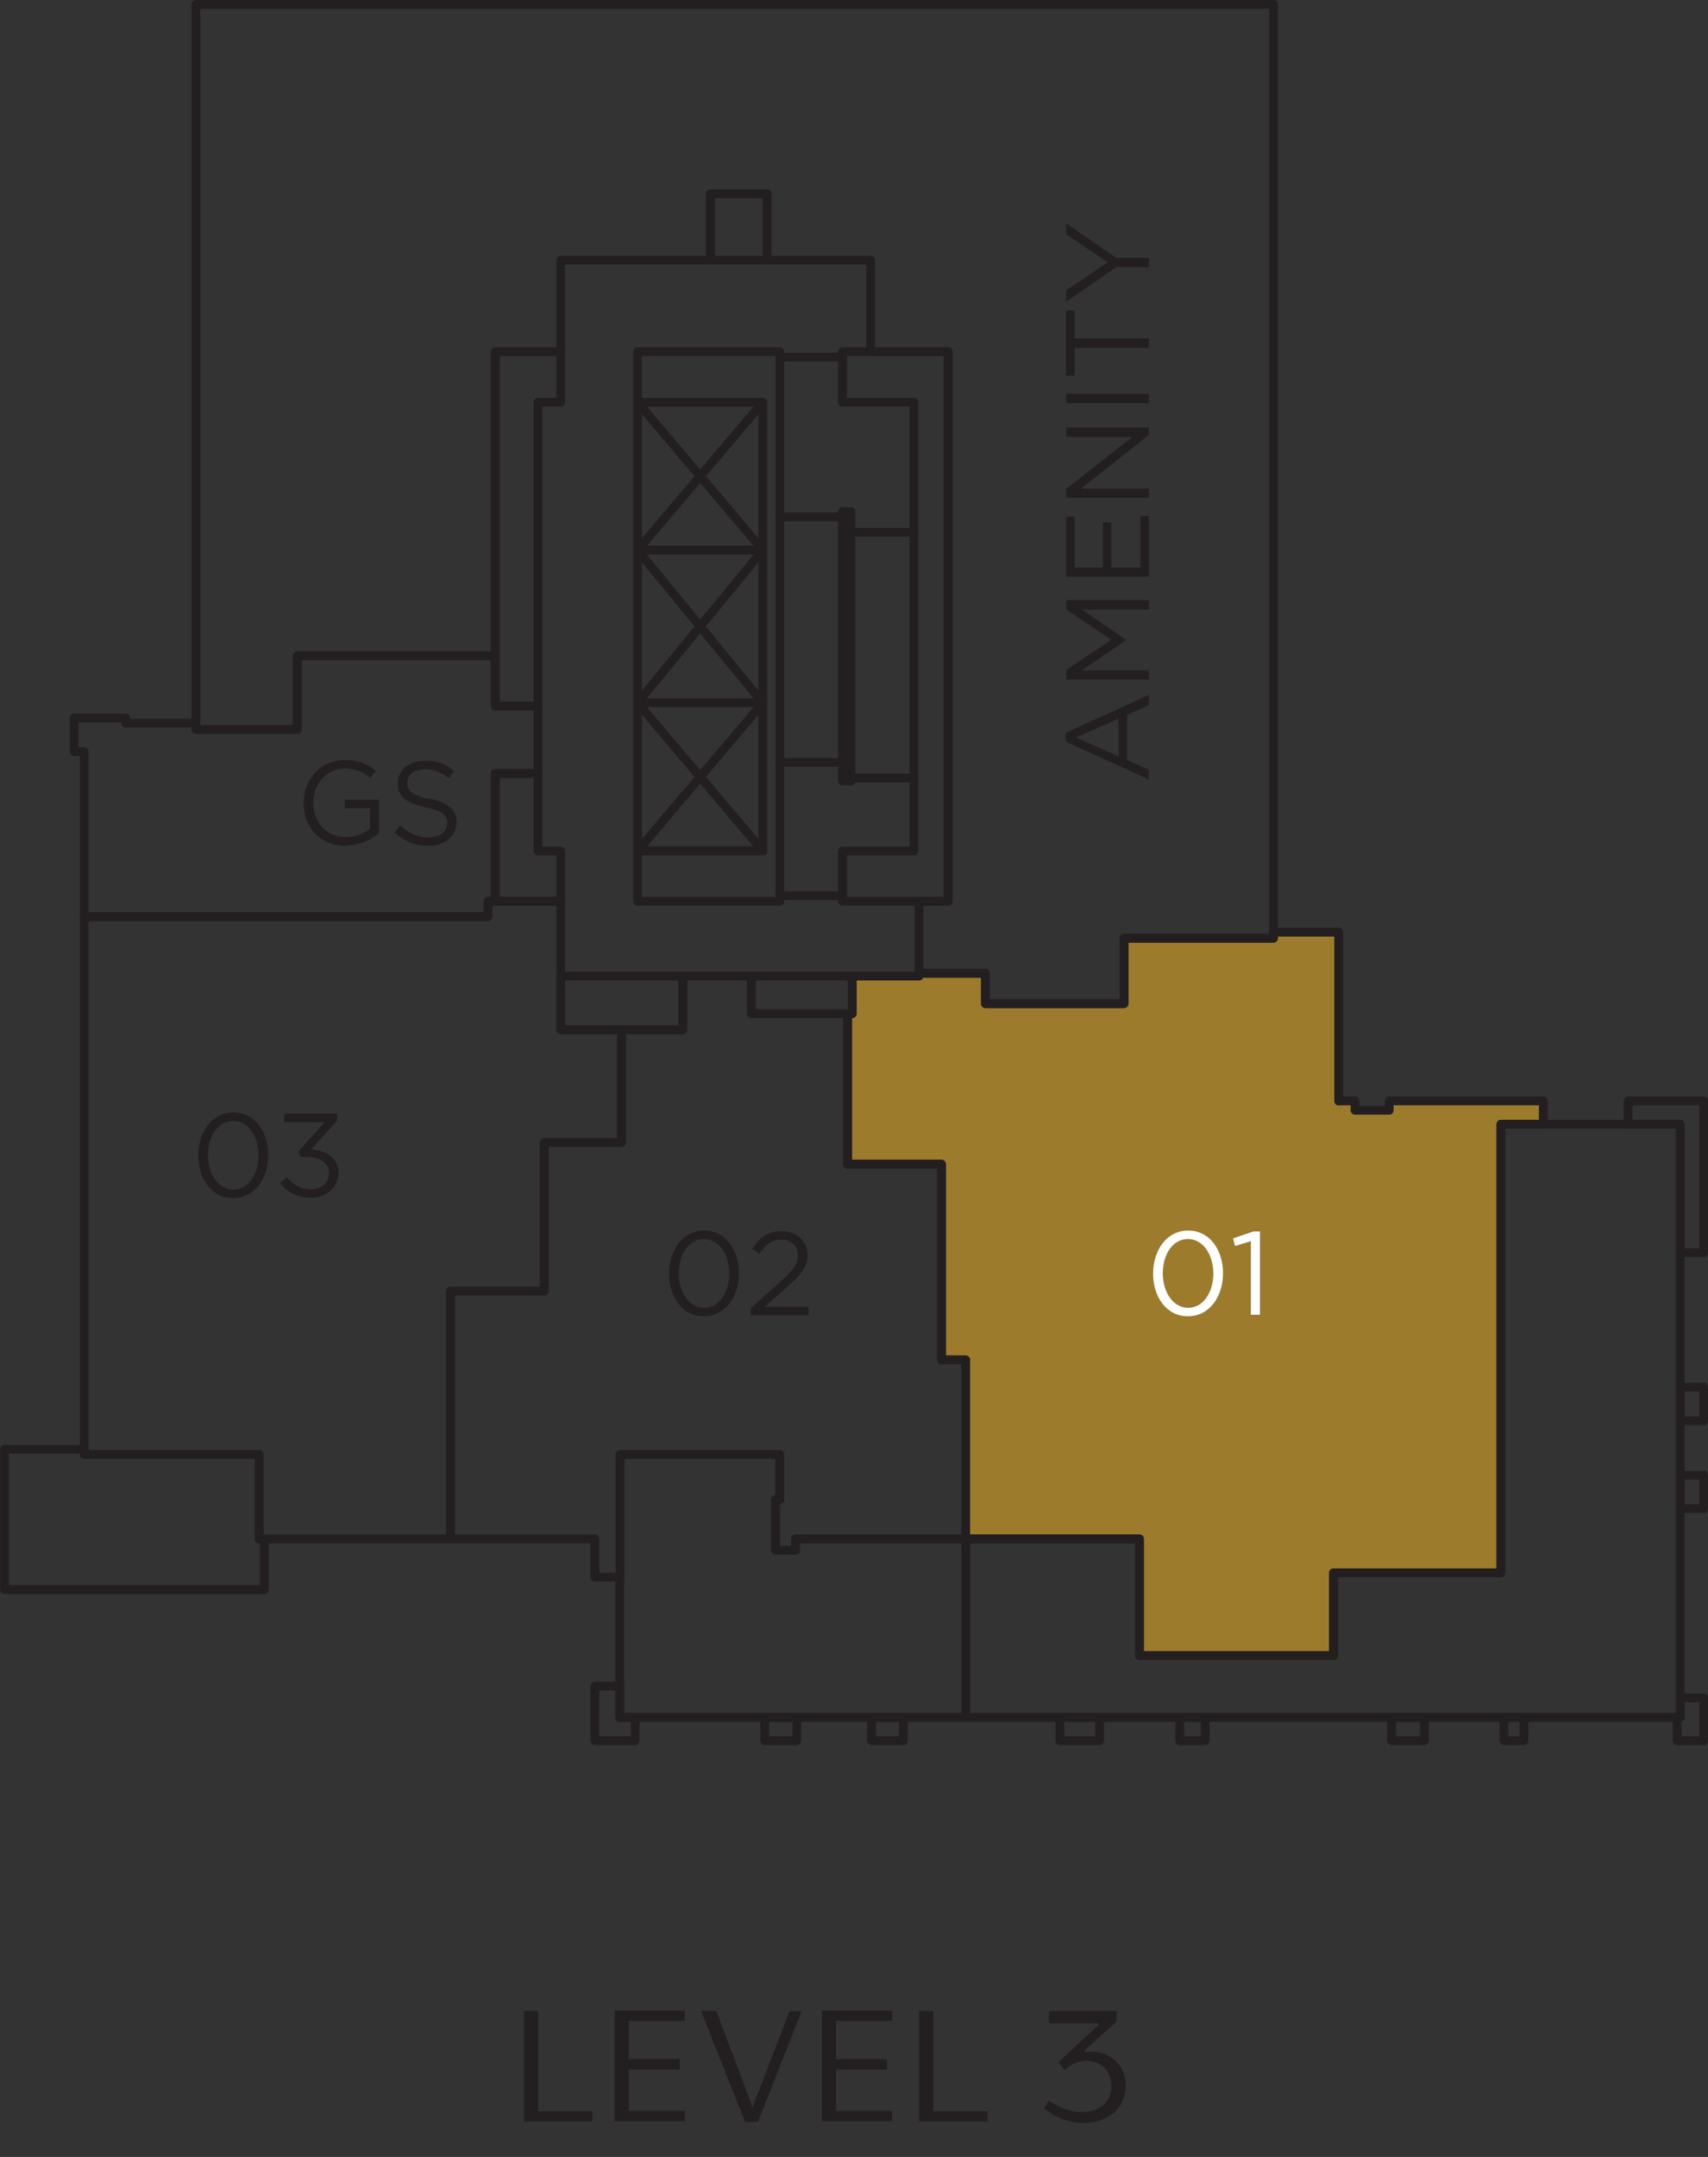 <?xml version="1.0" encoding="UTF-8"?> <svg xmlns="http://www.w3.org/2000/svg" id="Layer_2" data-name="Layer 2" viewBox="0 0 56.42 71.2"><rect x="0" y="0" width="56.42" height="71.2" fill="#333333" stroke="none"/><defs><style> .cls-1 { fill: #231f20; } .cls-1, .cls-2, .cls-3 { stroke-width: 0px; } .cls-2 { fill: #9c7b2c; } .cls-3 { fill: #fff; } .cls-4 { fill: none; stroke: #231f20; stroke-linecap: round; stroke-linejoin: round; stroke-width: .29px; } </style></defs><g id="Layer_1-2" data-name="Layer 1"><g><polygon class="cls-2" points="44.22 36.34 44.22 30.77 42.07 30.77 42.07 30.97 37.13 30.97 37.13 33.13 32.55 33.13 32.55 32.13 30.36 32.13 30.36 32.22 28.15 32.22 28.15 33.46 28 33.46 28 38.43 31.1 38.43 31.1 44.89 31.9 44.89 31.9 50.8 37.64 50.8 37.64 54.65 44.05 54.65 44.05 51.92 49.58 51.92 49.58 37.11 50.98 37.11 50.98 36.34 45.89 36.34 45.89 36.65 44.76 36.65 44.76 36.34 44.22 36.34"></polygon><polygon class="cls-4" points="28 33.46 24.82 33.46 24.82 32.22 22.56 32.22 22.56 33.99 20.53 33.99 20.53 37.71 17.98 37.71 17.98 42.62 14.88 42.62 14.88 50.8 19.65 50.8 19.65 52.06 20.48 52.06 20.48 48.01 25.76 48.01 25.76 49.5 25.62 49.5 25.62 51.17 26.28 51.17 26.28 50.8 31.9 50.8 31.9 44.89 31.1 44.89 31.1 38.43 28 38.43 28 33.46"></polygon><line class="cls-4" x1="21.06" y1="23.2" x2="25.2" y2="28.09"></line><line class="cls-4" x1="21.06" y1="28.09" x2="25.2" y2="23.2"></line><line class="cls-4" x1="21.06" y1="18.16" x2="25.2" y2="23.2"></line><line class="cls-4" x1="21.06" y1="23.2" x2="25.2" y2="18.16"></line><line class="cls-4" x1="21.06" y1="18.16" x2="25.2" y2="13.28"></line><line class="cls-4" x1="21.06" y1="13.28" x2="25.2" y2="18.16"></line><polygon class="cls-4" points="8.56 48.01 2.78 48.01 2.78 47.84 .15 47.84 .15 52.47 8.73 52.47 8.73 50.8 8.56 50.8 8.56 48.01"></polygon><line class="cls-4" x1="25.76" y1="17.06" x2="27.83" y2="17.06"></line><line class="cls-4" x1="28.11" y1="17.57" x2="30.19" y2="17.57"></line><line class="cls-4" x1="25.76" y1="25.17" x2="27.83" y2="25.17"></line><line class="cls-4" x1="28.11" y1="25.68" x2="30.19" y2="25.68"></line><polygon class="cls-4" points="20.48 48.01 20.48 52.06 20.47 52.06 20.47 56.69 31.9 56.69 31.9 50.8 26.28 50.8 26.28 51.17 25.62 51.17 25.62 49.5 25.75 49.5 25.75 48.01 20.48 48.01"></polygon><polygon class="cls-4" points="31.9 56.69 31.9 50.8 37.64 50.8 37.64 54.65 44.05 54.65 44.05 51.92 49.58 51.92 49.58 37.11 55.5 37.11 55.5 56.69 31.9 56.69"></polygon><polygon class="cls-4" points="16.36 29.75 16.36 25.53 17.77 25.53 17.77 28.09 18.52 28.09 18.52 29.75 16.36 29.75"></polygon><polygon class="cls-4" points="16.36 23.31 16.36 11.61 18.52 11.61 18.52 13.28 17.77 13.28 17.77 23.31 16.36 23.31"></polygon><polygon class="cls-4" points="25.2 28.09 21.06 28.09 21.06 29.75 25.76 29.75 25.76 11.61 21.06 11.61 21.06 13.28 25.2 13.28 25.2 28.09"></polygon><polygon class="cls-4" points="31.32 29.75 27.83 29.75 27.83 28.09 30.19 28.09 30.19 13.28 27.83 13.28 27.83 11.61 31.32 11.61 31.32 29.75"></polygon><rect class="cls-4" x="27.83" y="16.89" width=".28" height="8.89"></rect><polygon class="cls-4" points="2.78 30.26 16.12 30.26 16.12 29.75 18.52 29.75 18.52 33.99 20.53 33.99 20.53 37.71 17.98 37.71 17.98 42.62 14.88 42.62 14.88 50.8 8.56 50.8 8.56 48.01 2.78 48.01 2.78 30.26"></polygon><rect class="cls-4" x="24.82" y="32.22" width="3.33" height="1.24"></rect><rect class="cls-4" x="18.52" y="32.22" width="4.03" height="1.77"></rect><rect class="cls-4" x="21.06" y="23.2" width="4.14" height="4.88"></rect><rect class="cls-4" x="21.06" y="18.16" width="4.14" height="5.04"></rect><rect class="cls-4" x="21.06" y="13.28" width="4.14" height="4.88"></rect><line class="cls-4" x1="25.76" y1="29.57" x2="27.83" y2="29.57"></line><line class="cls-4" x1="25.76" y1="11.79" x2="27.83" y2="11.79"></line><rect class="cls-4" x="23.47" y="6.4" width="1.87" height="2.19"></rect><polygon class="cls-4" points="16.36 23.31 17.77 23.31 17.77 25.53 16.36 25.53 16.36 29.75 16.12 29.75 16.12 30.26 2.78 30.26 2.78 24.81 2.45 24.81 2.45 23.7 4.15 23.7 4.15 23.87 6.47 23.87 6.47 24.08 9.82 24.08 9.82 21.65 16.36 21.65 16.36 23.31"></polygon><polyline class="cls-4" points="28 38.43 31.1 38.43 31.1 44.89 31.9 44.89 31.9 50.8 37.64 50.8 37.64 54.65 44.05 54.65 44.05 51.92 49.58 51.92 49.58 37.11 50.98 37.11 50.98 36.34 45.89 36.34 45.89 36.65 44.76 36.65 44.76 36.34 44.22 36.34"></polyline><polyline class="cls-4" points="28 38.43 28 33.46 28.15 33.46 28.15 32.22 30.36 32.22 30.36 32.13 32.55 32.13 32.55 33.13 37.13 33.13 37.13 30.97 42.06 30.97 42.06 30.77 44.22 30.77 44.22 36.34"></polyline><polygon class="cls-4" points="19.65 57.46 19.65 55.66 20.47 55.66 20.47 56.69 20.98 56.69 20.98 57.46 19.65 57.46"></polygon><rect class="cls-4" x="25.26" y="56.69" width="1.06" height=".77"></rect><rect class="cls-4" x="28.79" y="56.69" width="1.05" height=".77"></rect><rect class="cls-4" x="35.01" y="56.69" width="1.31" height=".77"></rect><rect class="cls-4" x="38.97" y="56.69" width=".84" height=".77"></rect><rect class="cls-4" x="45.97" y="56.69" width="1.08" height=".77"></rect><rect class="cls-4" x="49.68" y="56.69" width=".66" height=".77"></rect><polygon class="cls-4" points="55.4 57.46 55.4 56.69 55.5 56.69 55.5 56.05 56.28 56.05 56.28 57.46 55.4 57.46"></polygon><rect class="cls-4" x="55.5" y="48.7" width=".78" height="1.1"></rect><rect class="cls-4" x="55.5" y="45.79" width=".78" height="1.11"></rect><polygon class="cls-4" points="56.28 41.35 55.5 41.35 55.5 37.11 53.78 37.11 53.78 36.34 56.28 36.34 56.28 41.35"></polygon><polygon class="cls-4" points="42.07 .15 18.23 .15 6.47 .15 6.47 24.08 9.82 24.08 9.82 21.65 16.36 21.65 16.36 11.61 18.52 11.61 18.52 8.59 23.47 8.59 23.47 6.4 25.34 6.4 25.34 8.59 28.76 8.59 28.76 11.61 31.32 11.61 31.32 29.75 30.36 29.75 30.36 32.13 32.55 32.13 32.55 33.13 37.13 33.13 37.13 30.97 42.07 30.97 42.07 .15"></polygon><g><path class="cls-1" d="M19.57,69.69v.34h-2.26v-3.65h.47v3.31h1.79Z"></path><path class="cls-1" d="M22.62,66.38v.33h-1.85v1.26h1.68v.35h-1.68v1.36h1.85v.34h-2.32v-3.65h2.32Z"></path><path class="cls-1" d="M23.16,66.38h.5l1.14,3.02.06.17c.03-.06.05-.12.06-.17l1.16-3.01h.4l-1.44,3.65h-.43l-1.45-3.65Z"></path><path class="cls-1" d="M29.47,66.38v.33h-1.85v1.26h1.68v.35h-1.68v1.36h1.85v.34h-2.32v-3.65h2.32Z"></path><path class="cls-1" d="M32.62,69.69v.34h-2.26v-3.65h.47v3.31h1.79Z"></path><path class="cls-1" d="M37.18,68.85c0,.83-.68,1.23-1.41,1.23-.45,0-.95-.2-1.29-.49l.17-.25c.32.23.71.38,1.07.38.58,0,.99-.32.99-.86,0-.45-.28-.83-.83-.83-.27,0-.53.11-.71.31l-.21-.27,1.29-1.19s.05-.04.04-.07c-.01-.03-.04-.02-.06-.02h-1.58v-.41h2.23v.35l-1,.91s-.06.05-.05.08c0,.04.05.02.07.02.32-.06.7.06.94.28.21.19.35.48.35.84Z"></path></g><g><path class="cls-1" d="M37.95,22.95v.33l-.72.32v1.49l.72.32v.32l-2.75-1.25v-.29l2.75-1.25ZM35.56,24.35l1.39.62v-1.25l-1.39.62Z"></path><path class="cls-1" d="M37.2,21.11v.02l-1.46,1h2.21v.3h-2.73v-.31l1.49-1-1.49-1v-.31h2.73v.31h-2.21l1.46,1Z"></path><path class="cls-1" d="M35.5,17.06v1.67h.93v-1.49h.28v1.49h.96v-1.69h.28v2h-2.73v-1.98h.28Z"></path><path class="cls-1" d="M35.22,14.41v-.3h2.73v.25l-2.24,1.77h2.24v.3h-2.73v-.29l2.19-1.72h-2.19Z"></path><path class="cls-1" d="M35.22,13h2.73v.31h-2.73v-.31Z"></path><path class="cls-1" d="M37.95,11.17v.31h-2.45v.92h-.29v-2.15h.29v.92h2.45Z"></path><path class="cls-1" d="M37.95,8.51v.31h-1.08l-1.65,1.14v-.38l1.37-.92-1.37-.93v-.36l1.65,1.14h1.09Z"></path></g><g><path class="cls-3" d="M39.24,43.45c-.71,0-1.15-.64-1.15-1.41s.45-1.42,1.16-1.42,1.15.64,1.15,1.41-.45,1.42-1.16,1.42ZM39.24,40.9c-.51,0-.83.52-.83,1.13s.33,1.14.84,1.14.83-.53.83-1.13-.32-1.14-.84-1.14Z"></path><path class="cls-3" d="M41.39,40.65h.23v2.75h-.3v-2.43l-.52.16-.07-.25.67-.23Z"></path></g><g><path class="cls-1" d="M23.25,43.45c-.71,0-1.15-.64-1.15-1.41s.45-1.42,1.16-1.42,1.15.64,1.15,1.41-.45,1.42-1.16,1.42ZM23.25,40.9c-.51,0-.83.52-.83,1.13s.33,1.14.84,1.14.83-.53.83-1.13-.32-1.14-.84-1.14Z"></path><path class="cls-1" d="M25.08,41.38l-.23-.16c.25-.37.5-.58.98-.58s.85.33.85.78c0,.4-.21.65-.69,1.07l-.73.65h1.45v.28h-1.91v-.24l.99-.88c.42-.38.57-.59.57-.86,0-.32-.25-.52-.55-.52-.31,0-.52.16-.73.47Z"></path></g><g><path class="cls-1" d="M7.7,39.55c-.71,0-1.15-.64-1.15-1.41s.45-1.42,1.16-1.42,1.15.64,1.15,1.41-.45,1.42-1.16,1.42ZM7.7,37c-.51,0-.83.52-.83,1.13s.33,1.14.84,1.14.83-.53.83-1.13-.32-1.14-.84-1.14Z"></path><path class="cls-1" d="M9.39,37.04v-.28h1.75v.23l-.86.95c.48.04.9.27.9.77s-.41.83-.91.83c-.46,0-.8-.2-1.02-.49l.22-.2c.21.26.46.41.8.41s.6-.21.6-.54c0-.34-.31-.53-.77-.53h-.18l-.06-.18.86-.97h-1.34Z"></path></g><g><path class="cls-1" d="M11.42,27.92c-.86,0-1.39-.62-1.39-1.41s.55-1.42,1.37-1.42c.46,0,.75.13,1.02.36l-.2.23c-.21-.18-.45-.31-.83-.31-.61,0-1.04.51-1.04,1.12,0,.66.42,1.14,1.08,1.14.31,0,.6-.12.79-.27v-.68h-.83v-.28h1.13v1.09c-.25.23-.64.42-1.1.42Z"></path><path class="cls-1" d="M14.19,26.36c.61.13.89.36.89.78,0,.47-.39.78-.93.78-.43,0-.79-.14-1.12-.44l.19-.23c.29.26.56.39.94.39s.61-.19.61-.47c0-.26-.14-.4-.71-.52-.63-.14-.92-.34-.92-.79s.38-.75.9-.75c.4,0,.68.11.96.34l-.18.24c-.25-.21-.51-.3-.79-.3-.36,0-.58.2-.58.45s.14.41.74.54Z"></path></g></g></g></svg> 